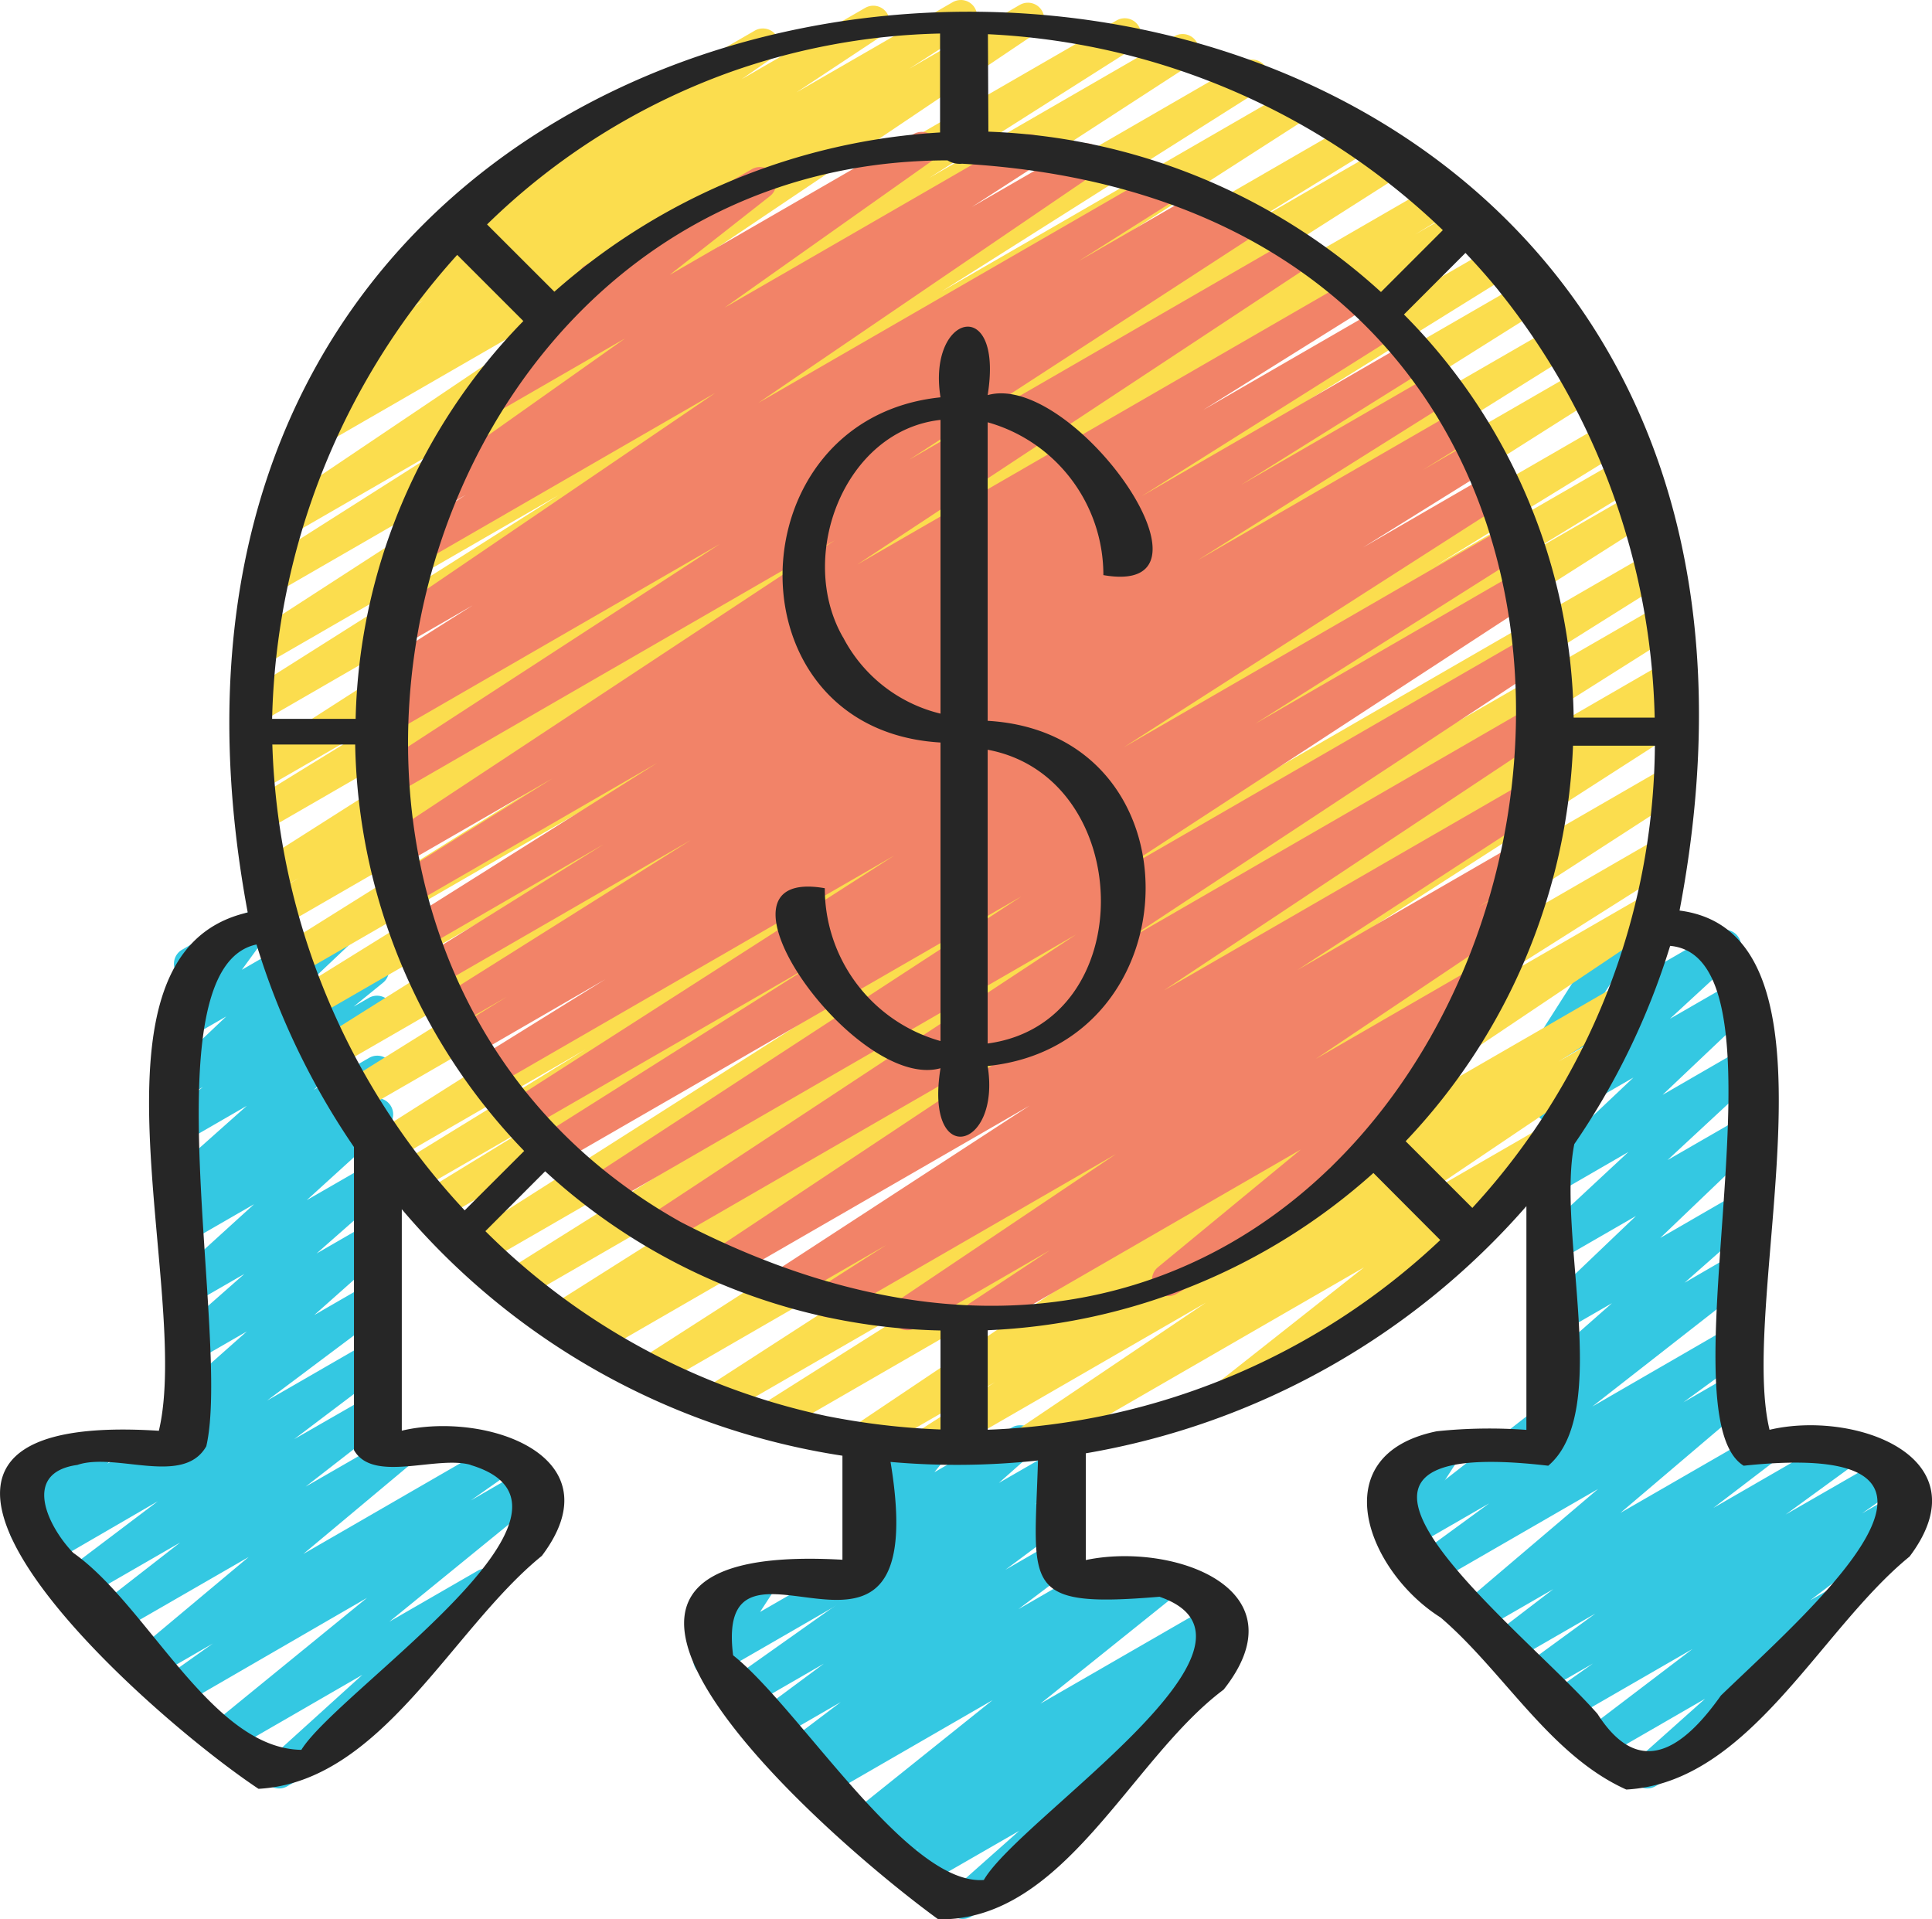 <svg xmlns="http://www.w3.org/2000/svg" width="75.137" height="74.64" viewBox="0 0 75.137 74.64">
  <g id="profits" transform="translate(75.413 75.169) rotate(180)">
    <g id="Group_11345" data-name="Group 11345" transform="translate(0.605 0.546)">
      <path id="Path_19191" data-name="Path 19191" d="M33.612,12.434a.633.633,0,0,1-.317-1.18l5.494-3.172a.633.633,0,0,1,.848.893l-.683,1.05a.633.633,0,0,1,.358,1.179l-1.929,1.114a.633.633,0,0,1-.848-.893l.605-.93-3.213,1.854a.633.633,0,0,1-.317.085Z" transform="translate(8.108 1.443)" fill="#34c8e2"/>
      <path id="Path_19192" data-name="Path 19192" d="M30.015,19.738a.633.633,0,0,1-.419-1.107l1.28-1.133-2.1,1.211a.633.633,0,0,1-.683-1.065l1.385-.981-.713.413a.633.633,0,0,1-.694-1.056l2.552-1.9L28.753,15.2a.633.633,0,0,1-.7-1.054l2.064-1.558-2.941,1.7a.633.633,0,0,1-.685-1.063l.351-.253-2.268,1.316a.633.633,0,0,1-.712-1.041l5.4-4.334-6.685,3.855A.633.633,0,0,1,21.9,11.7l.484-.333a.633.633,0,0,1-.472-1.14L24.818,8.18a.633.633,0,0,1-.172-1.055l4.888-4.356V2.757a.633.633,0,0,1,.232-.865l2.2-1.266a.633.633,0,0,1,.738,1.019L30.089,3.966l3.842-2.211a.633.633,0,0,1,.681,1.065l-.633.451.916-.528a.633.633,0,0,1,.676,1.069l-.079.054.315-.181a.633.633,0,0,1,.713,1.041l-5.4,4.326,6.346-3.664a.633.633,0,0,1,.685,1.063L37.8,6.7l.6-.347a.633.633,0,0,1,.7,1.054L37.027,8.974l2.509-1.45a.633.633,0,0,1,.693,1.056l-2.545,1.889L40.7,8.727a.633.633,0,0,1,.683,1.065l-4.995,3.536a.542.542,0,0,1,.114.127.633.633,0,0,1-.094.843l-1.279,1.14.556-.32a.633.633,0,0,1,.809.946l-.666.826a.633.633,0,0,1,.507,1.154L33.55,19.654a.633.633,0,0,1-.809-.946l.641-.793-3.039,1.755a.619.619,0,0,1-.327.067Z" transform="translate(5.085 -0.543)" fill="#34c8e2"/>
      <path id="Path_19193" data-name="Path 19193" d="M12.611,16.434a.633.633,0,0,1-.317-1.18l5.495-3.172a.633.633,0,0,1,.848.893l-.683,1.05a.633.633,0,0,1,.358,1.179l-1.929,1.114a.633.633,0,0,1-.848-.893l.605-.931-3.214,1.855a.633.633,0,0,1-.317.085Z" transform="translate(2.513 2.508)" fill="#34c8e2"/>
      <path id="Path_19194" data-name="Path 19194" d="M12.081,38.642a.633.633,0,0,1-.534-.975l1.542-2.416-4.51,2.605a.633.633,0,0,1-.746-1.013L10.4,34.479,7.809,35.971a.633.633,0,0,1-.751-1.013l3.628-3.437L7.8,33.189a.633.633,0,0,1-.747-1.013l3.44-3.191L7.8,30.537a.633.633,0,0,1-.76-1.006l3.736-3.574L7.793,27.681a.633.633,0,0,1-.735-1.022l2.771-2.443L7.788,25.4a.633.633,0,0,1-.707-1.047L13.419,19.4,7.781,22.659a.633.633,0,0,1-.69-1.06l2.786-2.035-2.1,1.214a.633.633,0,0,1-.727-1.03l5.273-4.482L7.076,18.291a.633.633,0,0,1-.7-1.051l2.334-1.783L3.8,18.291a.633.633,0,0,1-.69-1.059L5.9,15.2,1.971,17.461A.633.633,0,0,1,1.29,16.4l1.637-1.155-1.44.83a.633.633,0,0,1-.7-1.052l4.159-3.16-.593.342a.633.633,0,0,1-.738-1.021L8.56,6.767l-.008-.013a.633.633,0,0,1,.232-.865l2.2-1.266a.633.633,0,0,1,.738,1.013l-2.689,2.4,3.935-2.271a.633.633,0,0,1,.7,1.052L9.521,9.972,14.35,7.186a.633.633,0,0,1,.681,1.065L13.393,9.407l2-1.151a.633.633,0,0,1,.69,1.059l-2.786,2.036,3.269-1.886a.633.633,0,0,1,.7,1.051L14.935,12.3l2.805-1.618a.633.633,0,0,1,.727,1.03l-5.273,4.482,6.342-3.661a.633.633,0,0,1,.69,1.06l-2.8,2.044,3.241-1.87a.633.633,0,0,1,.705,1.047l-6.5,5.066a.642.642,0,0,1,.653.253.633.633,0,0,1-.1.845l-2.773,2.443L14.7,22.24a.633.633,0,0,1,.754,1.006L11.72,26.811l2.98-1.72a.633.633,0,0,1,.748,1.013L12.015,29.3,14.7,27.746a.633.633,0,0,1,.751,1.013l-3.631,3.435L14.7,30.532a.633.633,0,0,1,.746,1.013l-2.563,2.363L14.7,32.855a.633.633,0,0,1,.851.886l-1.542,2.418.515-.3a.633.633,0,1,1,.633,1.1l-2.762,1.6a.621.621,0,0,1-.314.089Z" transform="translate(-0.536 0.525)" fill="#34c8e2"/>
      <path id="Path_19195" data-name="Path 19195" d="M54.612,16.433a.633.633,0,0,1-.317-1.18L59.79,12.08a.633.633,0,0,1,.785.973l-.333.369a.633.633,0,0,1,.31,1.182L57.57,16.324a.633.633,0,0,1-.785-.973l.143-.157-2,1.154a.633.633,0,0,1-.317.085Z" transform="translate(13.703 2.509)" fill="#34c8e2"/>
      <path id="Path_19196" data-name="Path 19196" d="M54.3,38.642a.633.633,0,0,1-.507-1.007l.912-1.25L51.3,38.352a.633.633,0,0,1-.751-1.013l2.093-1.981L49.93,36.92a.632.632,0,0,1-.712-1.04l1.14-.928-.589.339a.633.633,0,0,1-.737-1.022l2.88-2.554L49.76,32.957a.633.633,0,0,1-.71-1.045l.856-.68-.149.086a.633.633,0,0,1-.741-1.013l3.166-2.879-2.429,1.4a.633.633,0,0,1-.737-1.023L51.8,25.352l-2.053,1.184a.633.633,0,0,1-.737-1.021l2.88-2.557L49.738,24.2a.633.633,0,0,1-.7-1.055l4.686-3.513-3.989,2.3a.633.633,0,0,1-.7-1.054l3.635-2.746-2.941,1.688a.633.633,0,0,1-.705-1.047l3.2-2.487-3.474,2a.633.633,0,0,1-.723-1.033l4.286-3.584-7.629,4.406A.633.633,0,0,1,44,17.016L45.8,15.749l-2.153,1.245a.633.633,0,0,1-.717-1.038l6.04-4.923-3.446,1.988a.633.633,0,0,1-.742-1.013l5.755-5.218a.194.194,0,0,1-.02-.032.633.633,0,0,1,.232-.865l2.2-1.266a.633.633,0,0,1,.742,1.013L50.019,8.966,55.153,6a.633.633,0,0,1,.718,1.04L49.838,11.96l7.111-4.117a.633.633,0,0,1,.683,1.065l-1.8,1.278L58,8.932a.633.633,0,0,1,.723,1.033l-4.284,3.585L59.6,10.575a.633.633,0,0,1,.705,1.047l-3.2,2.49,3.8-2.192a.633.633,0,0,1,.7,1.052l-3.632,2.746L62.2,13.264a.633.633,0,0,1,.7,1.055l-5.789,4.351a.633.633,0,0,1,.284,1.093l-2.88,2.556,2.143-1.236a.633.633,0,0,1,.736,1.022l-2.786,2.452,2.045-1.18a.633.633,0,0,1,.742,1.013l-3.166,2.88,2.426-1.4a.633.633,0,0,1,.71,1.044l-.857.681.147-.084a.633.633,0,0,1,.737,1.021l-2.88,2.563,2.145-1.239a.632.632,0,0,1,.712,1.041l-1.149.93.433-.253a.633.633,0,0,1,.751,1.013l-2.091,1.983,1.344-.775a.634.634,0,0,1,.828.923l-.941,1.29a.633.633,0,0,1,.484,1.159L54.616,38.56a.62.62,0,0,1-.317.082Z" transform="translate(10.697 0.525)" fill="#34c8e2"/>
    </g>
    <path id="Path_19197" data-name="Path 19197" d="M36.108,71.429a.633.633,0,0,1-.342-1.166l2.348-1.507-4.289,2.477a.633.633,0,0,1-.67-1.074l13.775-9.268L30.048,70.635a.633.633,0,0,1-.655-1.083l7.94-5.039L27.8,70.019a.633.633,0,0,1-.66-1.08L42.567,58.933,25.131,69.007a.634.634,0,1,1-.656-1.084L36.846,60.1,23.122,68.025a.633.633,0,0,1-.66-1.08l18.49-11.876-20.089,11.6a.633.633,0,0,1-.648-1.087l5.1-3.142-5.738,3.313a.633.633,0,0,1-.657-1.082L38.106,52.457,17.717,64.234a.633.633,0,0,1-.647-1.088l1.369-.835-1.711.987a.633.633,0,0,1-.653-1.084l15.887-9.946-16.6,9.578a.633.633,0,0,1-.651-1.085l13.117-8.147-13.6,7.852a.633.633,0,0,1-.653-1.084L32.2,47.673,13.011,58.743a.633.633,0,0,1-.651-1.084L28.889,47.325l-16.9,9.751a.633.633,0,0,1-.656-1.083l21.1-13.366L10.965,55.02a.633.633,0,1,1-.648-1.088l7.327-4.5-7.267,4.192a.633.633,0,0,1-.647-1.088L14.542,49.6,9.893,52.278A.633.633,0,0,1,9.237,51.2l20.7-13.171L9.23,49.978a.633.633,0,0,1-.653-1.084l15.619-9.8L8.834,47.956a.633.633,0,0,1-.653-1.084L24.556,36.528,8.574,45.762a.633.633,0,0,1-.646-1.088l.475-.291a.633.633,0,0,1-.564-1.126l17.73-11.4L8.542,41.686a.633.633,0,0,1-.66-1.079L24.24,30.029,8.864,38.907a.633.633,0,0,1-.656-1.083l8.319-5.258L9.308,36.73a.633.633,0,0,1-.669-1.073L23.931,25.4,10.472,33.173a.633.633,0,0,1-.656-1.083l3.051-1.945-1.384.8a.633.633,0,0,1-.67-1.074L18.2,24.892l-4.721,2.724a.633.633,0,0,1-.708-1.045l5.974-4.715a.633.633,0,0,1-.439-1.169l7.2-4.155a.633.633,0,0,1,.708,1.045l-5.788,4.568,12.867-7.428a.633.633,0,0,1,.67,1.073l-7.384,4.98,10.6-6.122a.633.633,0,0,1,.657,1.082l-3.056,1.948,4.831-2.786a.633.633,0,0,1,.67,1.074L24.993,26.223l18.276-10.55a.633.633,0,0,1,.655,1.083l-8.315,5.256,9.783-5.648a.633.633,0,0,1,.66,1.08L29.681,28.02,47.963,17.466a.633.633,0,1,1,.659,1.082l-17.73,11.39L50.268,18.752a.633.633,0,0,1,.647,1.088l-.17.1.714-.412a.633.633,0,0,1,.653,1.084L35.728,30.971,53.237,20.862a.633.633,0,0,1,.653,1.085l-15.615,9.8,16.5-9.526a.633.633,0,0,1,.656,1.083l-20.7,13.171L56.45,23.937a.633.633,0,0,1,.647,1.088l-4.812,2.946,5.1-2.941a.633.633,0,0,1,.647,1.088l-7.338,4.506,7.6-4.389a.633.633,0,0,1,.656,1.083L37.859,40.684,59.545,28.166A.633.633,0,0,1,60.2,29.25L43.663,39.585,60.491,29.87a.633.633,0,0,1,.653,1.084l-18.6,11.7,18.83-10.871a.633.633,0,0,1,.65,1.087L48.885,41.029,62,33.457a.633.633,0,1,1,.653,1.085L46.789,44.473l15.787-9.112a.633.633,0,1,1,.647,1.089l-1.375.84,1.041-.6a.633.633,0,0,1,.657,1.083L44.352,49.981l18.93-10.93a.633.633,0,0,1,.647,1.088l-5.114,3.15,4.611-2.659a.633.633,0,1,1,.659,1.082L45.606,53.584,63.462,43.27a.634.634,0,0,1,.656,1.084L51.765,52.165,63.312,45.5a.633.633,0,0,1,.66,1.08l-15.45,10,14.332-8.273a.633.633,0,0,1,.655,1.082l-7.943,5.043,6.706-3.871a.633.633,0,0,1,.67,1.074L49.176,60.9,60.9,54.135a.633.633,0,0,1,.657,1.08L59.2,56.735l.5-.286a.633.633,0,0,1,.666,1.075l-3.338,2.21.76-.437a.633.633,0,0,1,.675,1.07L55.3,62.539a.633.633,0,0,1,.146,1.158L44.131,70.232a.633.633,0,0,1-.676-1.07l1.185-.817-4.812,2.777a.633.633,0,0,1-.666-1.076L42.5,67.837l-6.079,3.509a.633.633,0,0,1-.309.082Z" transform="translate(1.938 3.74)" fill="#fbdd4e"/>
    <path id="Path_19198" data-name="Path 19198" d="M36.562,65.243a.633.633,0,0,1-.366-1.15l8.033-5.685L32.675,65.077A.633.633,0,0,1,32.014,64l2.6-1.678-4.151,2.394a.633.633,0,0,1-.672-1.071L42.923,54.7l-15.7,9.062a.633.633,0,0,1-.656-1.083l3.9-2.466-4.92,2.839a.633.633,0,0,1-.651-1.085l.438-.272-1.15.664a.633.633,0,0,1-.661-1.079l13.534-8.791-14.889,8.6a.633.633,0,0,1-.666-1.076L39.073,48.415,20.047,59.4a.633.633,0,1,1-.652-1.085l6.221-3.887-6.7,3.87a.633.633,0,0,1-.653-1.084l9.751-6.141L17.752,57a.633.633,0,0,1-.651-1.084l7.05-4.406-7.364,4.253a.633.633,0,1,1-.653-1.085l9.708-6.1-10,5.771a.633.633,0,0,1-.648-1.087L17.067,52.1,15.175,53.2a.633.633,0,0,1-.651-1.085L19.4,49.081,14.529,51.9a.633.633,0,0,1-.657-1.082L28.71,41.307,13.744,49.95a.633.633,0,0,1-.653-1.084L23.6,42.223l-10.385,6a.633.633,0,0,1-.662-1.079l16.7-10.9-16.53,9.545a.633.633,0,0,1-.666-1.076L28.675,33.758,12.5,43.1a.633.633,0,0,1-.666-1.076l15.31-10.168-14.554,8.4a.633.633,0,0,1-.661-1.079l10.026-6.53-8.992,5.192a.633.633,0,0,1-.656-1.082l2.583-1.646-1.459.841a.633.633,0,0,1-.669-1.074l8.475-5.686-6.712,3.878a.633.633,0,0,1-.667-1.076l3.074-2.044-1.093.633a.633.633,0,0,1-.719-1.036l5.6-4.614a.632.632,0,0,1-.528-1.144l6.466-3.735a.633.633,0,0,1,.719,1.037L21.82,25.668,34,18.634a.633.633,0,1,1,.667,1.076l-3.086,2.04,5.23-3.022a.633.633,0,0,1,.669,1.074l-8.47,5.69,10.849-6.264a.633.633,0,0,1,.657,1.082L37.94,21.957l3.788-2.186a.633.633,0,0,1,.661,1.078L32.367,27.377,44,20.665a.633.633,0,0,1,.666,1.076L29.355,31.911l17.159-9.906a.633.633,0,0,1,.666,1.075L30.56,34.03,48.719,23.544a.633.633,0,1,1,.664,1.079l-16.7,10.891L50.58,25.189a.633.633,0,1,1,.655,1.084L40.723,32.909l11.086-6.4a.633.633,0,0,1,.657,1.082L37.624,37.106l15.483-8.938a.633.633,0,0,1,.651,1.085l-4.895,3.039,5.048-2.92a.633.633,0,0,1,.65,1.087L52.7,31.607l1.887-1.087a.633.633,0,0,1,.653,1.084l-9.7,6.1,9.808-5.662a.633.633,0,1,1,.652,1.085l-7.065,4.41,7.013-4.053a.633.633,0,0,1,.653,1.083L46.854,40.7l9.625-5.561a.633.633,0,1,1,.652,1.085L50.925,40.1l5.926-3.419a.633.633,0,0,1,.665,1.076l-17.571,11.6,17.316-10a.633.633,0,0,1,.661,1.079L44.4,49.224l12.941-7.472A.634.634,0,0,1,58,42.839l-.643.4a.633.633,0,0,1,.57,1.126l-3.9,2.466,3.029-1.748a.633.633,0,0,1,.672,1.071L44.595,55.089l11.651-6.727a.633.633,0,0,1,.66,1.079l-2.614,1.688,1.159-.669a.633.633,0,0,1,.683,1.065L48.1,57.211l5.308-3.063a.633.633,0,0,1,.708,1.046l-4.686,3.688a.633.633,0,0,1,.213,1.171l-6.466,3.735a.633.633,0,0,1-.707-1.047l3.9-3.062-9.492,5.48A.633.633,0,0,1,36.562,65.243Z" transform="translate(3.003 4.798)" fill="#f28368"/>
    <path id="Path_19199" data-name="Path 19199" d="M19.541,19.509c4.453-.916,2.7-5.446-.156-7.243-2.452-2.1-4.253-5.357-7.219-6.689-4.792.26-7.512,6.205-11.018,9.061-2.922,3.884,2.153,5.708,5.446,4.929,1.255,5.192-3.332,19.314,3.5,20.192-8.922,46.818,64.36,46.417,55.685-.075,6.863-1.573,2.153-14.668,3.456-20.155,13.866.886.7-10.877-3.876-13.924-4.8.271-7.5,6.205-11.018,9.059-2.934,3.884,2.181,5.638,5.446,4.869v8.612A27.988,27.988,0,0,0,42.65,18.559V14.514c13.768.785.789-10.7-3.727-13.984-4.907-.076-7.463,6.219-11.1,8.935-3.123,3.956,2.02,5.743,5.362,5.037v4.151a29.278,29.278,0,0,0-17.135,9.611v-8.7a19.747,19.747,0,0,0,3.488-.054ZM17.135,63.874a27.457,27.457,0,0,1-6.074-16.612h3.151a22.678,22.678,0,0,0,6.6,15.677l-2.392,2.394c-.445-.47-.876-.954-1.287-1.459Zm19.857,9.965A27.405,27.405,0,0,1,19.3,66.219l2.406-2.406a23.935,23.935,0,0,0,15.268,6.236Zm1-5.037c-36.63-2.115-22.21-58.327,10.942-41.156C67.544,38.054,60.15,68.909,38.565,68.932a.912.912,0,0,0-.575-.129Zm9.042,3.557a26.088,26.088,0,0,1-8.181,1.506V70.018a24.858,24.858,0,0,0,15-6.193l2.618,2.616a26.14,26.14,0,0,1-9.437,5.918Zm10.6-7.1-2.575-2.575a22.855,22.855,0,0,0,6.523-15.47H64.83a27.861,27.861,0,0,1-7.2,18.045ZM57.119,18.2c-5.651-1.686,5.144-8.757,6.574-11.079,3.507.053,5.966,5.622,8.872,7.661.956.987,2.041,3.113-.16,3.419-1.492.507-4.126-.842-5.015.726-.969,4.179,2.295,18.616-1.953,19.513a28.969,28.969,0,0,0-3.79-7.877V18.779c-.738-1.3-3.2-.2-4.534-.575Zm7.707,28.017H61.6a23.354,23.354,0,0,0-6.573-15.807L57.341,28.1a27.827,27.827,0,0,1,7.481,18.121ZM43.218,20.092a26.6,26.6,0,0,1,13.318,7.2L54.211,29.62a23.456,23.456,0,0,0-15.375-6.191v-3.85a28.1,28.1,0,0,1,4.382.514ZM30.329,13.078c-5.218-1.789,5.452-8.624,6.822-11.018,2.96-.227,7.178,6.7,9.751,8.738.767,6.112-7.828-2.786-6.123,7.519a29.3,29.3,0,0,0-5.734.057c.143-4.9.709-5.757-4.716-5.3ZM37,19.569v3.87a23.955,23.955,0,0,0-15,6.115L19.4,26.946A27.081,27.081,0,0,1,37,19.569ZM18.152,28.195l2.594,2.594A23.67,23.67,0,0,0,14.237,46.17H11.053a26.831,26.831,0,0,1,7.1-17.975ZM15.2,18.17c-2.488,2.112-.314,9.027-1.013,12.507a28.284,28.284,0,0,0-3.727,7.709C5.436,37.94,10.811,20.149,7.6,18.17c-10.349,1.093-2.659-5.518.886-8.937,1.415-2,3.139-3.317,4.8-.712C16.338,11.984,26.268,19.464,15.2,18.17Z" transform="translate(0 0)" fill="#262626"/>
    <path id="Path_19200" data-name="Path 19200" d="M32.459,28.283a6.164,6.164,0,0,1,4.5,5.943c5.076.886-1.175-7.93-4.5-7,.633-3.926-2.357-3.177-1.834.086-8.047.83-8.333,12.934,0,13.424V52.345a6.164,6.164,0,0,1-4.5-5.943c-5.076-.886,1.175,7.93,4.5,7-.633,3.926,2.357,3.177,1.834-.086,8.047-.829,8.333-12.934,0-13.424ZM30.625,39.611c-5.765-1.075-5.977-10.618,0-11.424Zm5.624,4.369c1.821,3.158-.06,8.051-3.79,8.458V41.015a5.809,5.809,0,0,1,3.79,2.971Z" transform="translate(6.377 6.402)" fill="#262626"/>
  </g>
</svg>
